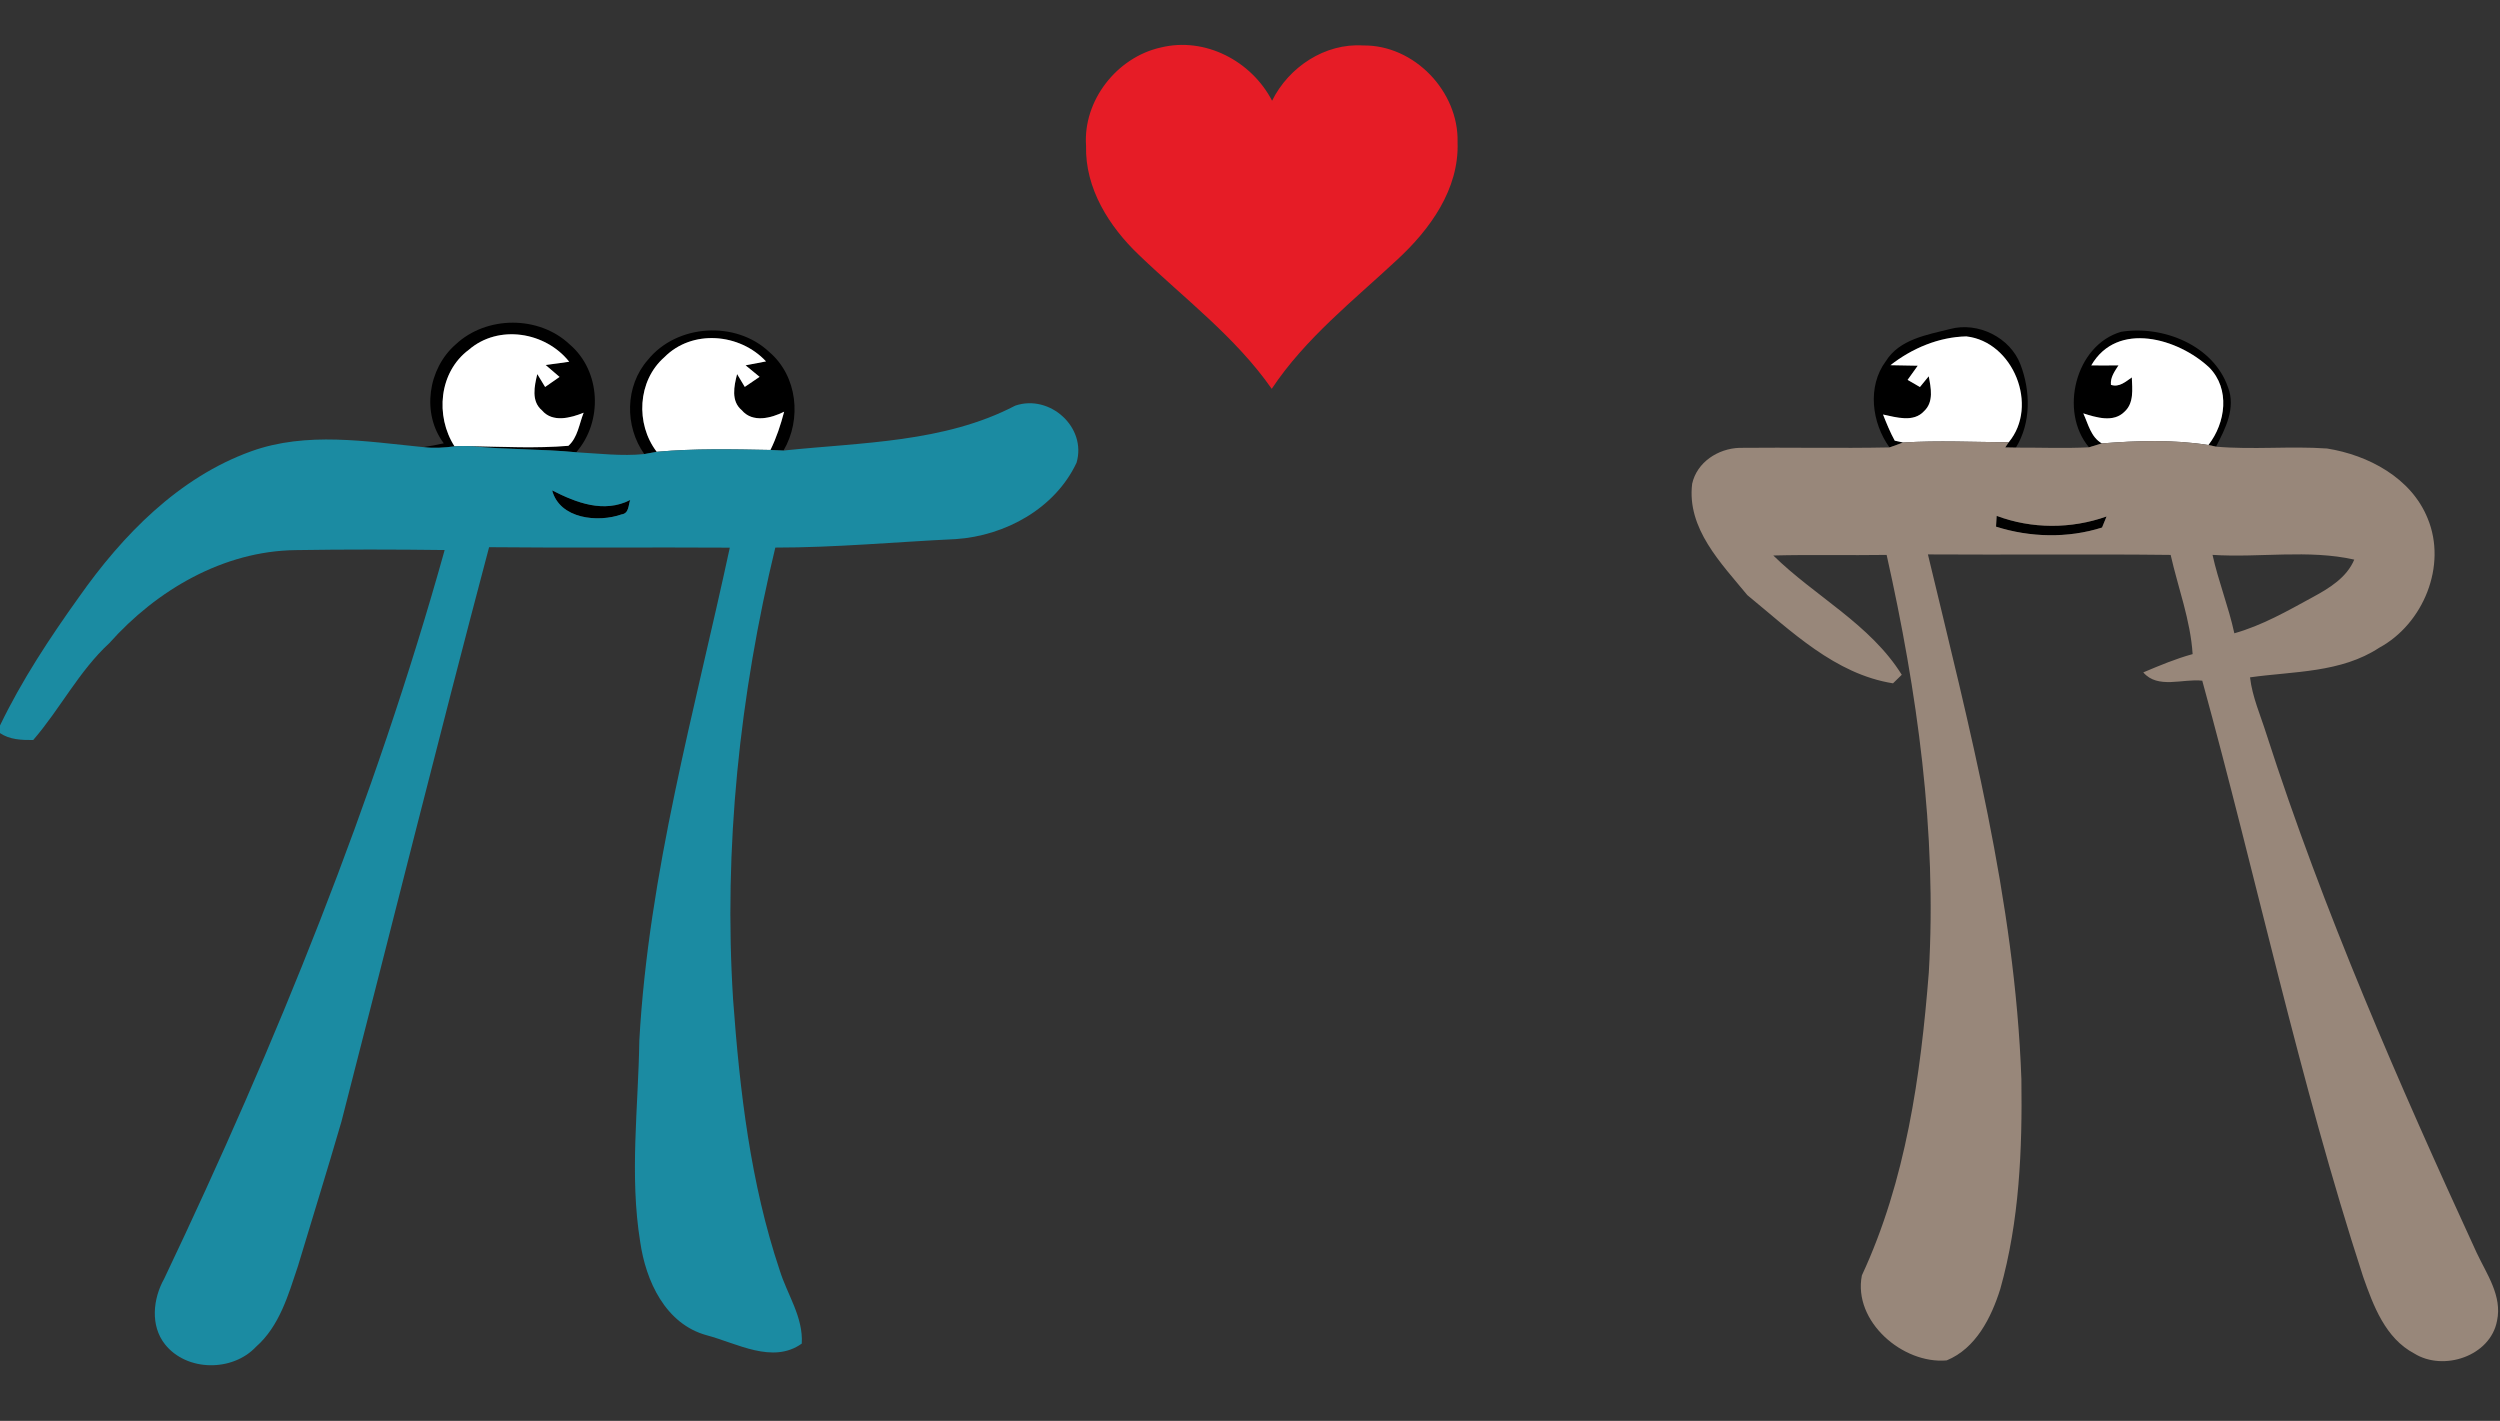 <svg
  width="651pt"
  height="370pt"
  viewBox="0 0 651 370"
  xmlns="http://www.w3.org/2000/svg"
>
  <rect x="0" y="0" width="651" height="370" fill="#333333" stroke="none"/>
  <g id="#e61c26ff">
    <path
      fill="#e61c26"
      opacity="1.00"
      d=" M 302.31 12.36 C 313.85 9.55 325.88 15.90 331.25 26.23 C 335.60 17.44 345.04 11.19 354.99 11.84 C 368.26 11.67 379.88 23.82 379.55 37.01 C 380.00 49.28 372.34 59.81 363.72 67.73 C 352.33 78.34 339.87 88.14 331.16 101.25 C 321.70 87.71 308.38 77.73 296.59 66.40 C 288.82 59.01 282.53 49.05 282.81 37.98 C 281.98 26.17 290.86 14.88 302.31 12.36 Z"
    />
  </g>
  <g id="#000000ff">
    <path
      fill="#000000"
      opacity="1.00"
      d=" M 118.68 89.67 C 126.69 82.17 140.33 82.12 148.33 89.67 C 156.51 96.62 157.03 109.79 150.05 117.77 C 140.99 116.87 131.86 117.12 122.80 116.19 C 131.19 116.35 139.63 116.78 148.01 116.09 C 150.44 113.94 150.83 110.36 151.98 107.47 C 148.60 108.84 143.87 110.12 141.13 106.86 C 138.28 104.47 139.16 100.55 139.91 97.41 C 140.42 98.25 141.44 99.93 141.95 100.77 C 143.21 99.91 144.47 99.04 145.71 98.15 C 144.51 97.11 143.30 96.07 142.09 95.05 C 144.13 94.76 146.17 94.47 148.22 94.20 C 142.04 86.40 129.80 84.40 122.08 91.08 C 114.30 96.87 113.28 108.32 118.36 116.23 C 115.66 116.59 112.93 116.77 110.23 116.43 C 112.02 116.17 113.80 115.85 115.56 115.44 C 109.70 107.67 111.45 95.94 118.68 89.67 Z"
    />
    <path
      fill="#000000"
      opacity="1.00"
      d=" M 507.82 85.67 C 515.07 83.73 523.47 87.87 526.14 94.94 C 528.77 101.85 528.91 110.11 524.94 116.56 C 524.00 116.54 523.08 116.53 522.16 116.51 C 522.39 116.18 522.83 115.51 523.06 115.17 C 531.00 105.67 524.24 88.96 512.03 87.60 C 504.87 87.75 497.87 90.71 492.27 95.10 C 494.63 95.16 497.01 95.19 499.38 95.23 C 498.50 96.46 497.61 97.69 496.74 98.92 C 497.80 99.55 498.87 100.17 499.95 100.78 C 500.52 100.08 501.67 98.68 502.24 97.98 C 502.82 101.00 503.59 104.64 501.06 107.03 C 498.29 110.10 493.80 108.66 490.34 107.94 C 491.25 110.25 492.19 112.56 493.39 114.75 C 493.93 114.87 495.03 115.11 495.57 115.23 C 494.39 115.65 493.22 116.12 492.03 116.51 C 487.41 110.12 486.17 100.64 491.08 94.04 C 494.65 88.33 501.80 87.19 507.82 85.67 Z"
    />
    <path
      fill="#000000"
      opacity="1.00"
      d=" M 168.70 93.72 C 176.25 84.36 191.62 83.42 200.33 91.67 C 207.67 97.94 208.81 109.16 204.03 117.32 C 203.18 117.28 201.47 117.21 200.62 117.17 C 202.19 114.00 203.29 110.63 204.19 107.21 C 200.82 108.90 195.96 110.17 193.16 106.82 C 190.30 104.45 191.14 100.54 191.94 97.41 C 192.44 98.25 193.44 99.92 193.94 100.75 C 195.23 99.90 196.52 99.02 197.80 98.13 C 196.59 97.12 195.37 96.12 194.15 95.13 C 195.92 94.80 197.70 94.45 199.47 94.11 C 192.64 86.76 180.23 85.70 173.00 93.02 C 166.00 99.15 165.45 110.39 171.01 117.65 C 169.93 117.84 168.85 118.04 167.77 118.24 C 162.62 110.98 162.75 100.48 168.70 93.72 Z"
    />
    <path
      fill="#000000"
      opacity="1.00"
      d=" M 552.34 86.40 C 563.19 84.65 576.40 89.89 580.18 100.87 C 582.26 106.20 579.49 111.64 577.05 116.31 C 576.38 116.17 575.72 116.02 575.07 115.88 C 579.57 110.09 580.78 101.30 575.30 95.71 C 567.24 88.14 551.33 83.45 544.57 95.15 C 546.92 95.17 549.28 95.18 551.65 95.14 C 550.67 96.69 549.49 98.26 549.69 100.21 C 551.84 100.94 553.49 99.39 555.13 98.28 C 555.23 101.32 555.74 104.96 553.20 107.23 C 550.35 110.11 545.85 108.71 542.49 107.64 C 543.78 110.41 544.45 113.82 547.33 115.46 C 546.21 115.79 545.10 116.16 543.98 116.48 C 536.14 107.22 540.42 89.86 552.34 86.40 Z"
    />
    <path
      fill="#000000"
      opacity="1.00"
      d=" M 143.78 127.70 C 150.11 130.93 157.23 133.69 164.11 130.20 C 163.60 131.58 163.79 133.69 161.89 133.94 C 155.69 136.14 145.75 135.14 143.78 127.70 Z"
    />
    <path
      fill="#000000"
      opacity="1.00"
      d=" M 519.93 134.33 C 529.10 137.77 539.33 137.76 548.55 134.49 C 548.25 135.21 547.66 136.65 547.37 137.37 C 538.47 140.20 528.63 139.96 519.76 137.14 C 519.80 136.44 519.89 135.03 519.93 134.33 Z"
    />
  </g>
  <g id="#ffffffff">
    <path
      fill="#ffffff"
      opacity="1.00"
      d=" M 122.08 91.08 C 129.80 84.40 142.04 86.40 148.22 94.20 C 146.17 94.47 144.13 94.76 142.09 95.05 C 143.30 96.07 144.51 97.11 145.71 98.15 C 144.47 99.04 143.21 99.91 141.95 100.77 C 141.44 99.93 140.42 98.25 139.91 97.41 C 139.16 100.55 138.28 104.47 141.13 106.86 C 143.87 110.12 148.60 108.84 151.98 107.47 C 150.83 110.36 150.44 113.94 148.01 116.09 C 139.63 116.78 131.19 116.35 122.80 116.19 C 121.32 116.13 119.83 116.12 118.36 116.23 C 113.28 108.32 114.30 96.87 122.08 91.08 Z"
    />
    <path
      fill="#ffffff"
      opacity="1.00"
      d=" M 173.00 93.02 C 180.23 85.70 192.64 86.76 199.47 94.11 C 197.70 94.45 195.92 94.80 194.15 95.13 C 195.37 96.12 196.59 97.12 197.80 98.13 C 196.52 99.02 195.23 99.90 193.94 100.75 C 193.44 99.92 192.44 98.25 191.94 97.41 C 191.14 100.54 190.30 104.45 193.16 106.82 C 195.96 110.17 200.82 108.90 204.19 107.21 C 203.29 110.63 202.19 114.00 200.62 117.17 C 190.76 116.99 180.83 116.76 171.01 117.65 C 165.45 110.39 166.00 99.15 173.00 93.02 Z"
    />
    <path
      fill="#ffffff"
      opacity="1.00"
      d=" M 492.27 95.10 C 497.87 90.71 504.87 87.75 512.03 87.60 C 524.24 88.96 531.00 105.67 523.06 115.17 C 513.90 115.12 504.72 114.66 495.57 115.23 C 495.03 115.11 493.93 114.87 493.39 114.75 C 492.19 112.56 491.25 110.25 490.34 107.94 C 493.80 108.66 498.29 110.10 501.06 107.03 C 503.59 104.64 502.82 101.00 502.24 97.98 C 501.67 98.68 500.52 100.08 499.95 100.78 C 498.87 100.17 497.80 99.55 496.74 98.92 C 497.61 97.69 498.50 96.46 499.38 95.23 C 497.01 95.19 494.63 95.16 492.27 95.10 Z"
    />
    <path
      fill="#ffffff"
      opacity="1.00"
      d=" M 544.57 95.15 C 551.33 83.45 567.24 88.14 575.30 95.71 C 580.78 101.30 579.57 110.09 575.07 115.88 C 565.94 114.44 556.52 114.74 547.33 115.46 C 544.45 113.82 543.78 110.41 542.49 107.64 C 545.85 108.71 550.35 110.11 553.20 107.23 C 555.74 104.96 555.23 101.32 555.13 98.28 C 553.49 99.39 551.84 100.94 549.69 100.21 C 549.49 98.26 550.67 96.69 551.65 95.14 C 549.28 95.18 546.92 95.17 544.57 95.15 Z"
    />
  </g>
  <g id="#1b8ba2ff">
    <path
      fill="#1b8ba2"
      opacity="1.00"
      d=" M 264.37 105.63 C 273.36 102.56 283.05 111.27 280.33 120.50 C 274.72 132.43 261.80 139.49 248.94 140.38 C 233.25 141.12 217.60 142.60 201.89 142.59 C 192.61 181.00 188.40 220.81 190.90 260.30 C 192.64 284.09 195.42 308.08 203.04 330.80 C 205.01 337.15 209.19 342.95 208.78 349.87 C 201.22 355.29 191.87 349.77 184.02 347.70 C 173.27 344.77 168.17 333.56 166.71 323.40 C 163.90 306.05 166.22 288.42 166.48 270.96 C 168.91 227.34 180.89 185.10 190.04 142.61 C 169.14 142.48 148.25 142.70 127.36 142.49 C 114.17 192.25 101.77 242.22 88.91 292.07 C 85.25 304.67 81.34 317.19 77.57 329.75 C 75.07 337.21 72.79 345.31 66.67 350.70 C 60.54 357.25 48.62 357.18 42.96 350.06 C 39.10 345.18 39.84 338.17 42.74 333.00 C 71.90 271.74 97.52 208.65 115.79 143.23 C 102.85 143.07 89.91 143.04 76.97 143.25 C 58.15 143.48 40.76 153.68 28.48 167.46 C 20.53 174.79 15.66 184.60 8.65 192.70 C 5.66 192.72 2.57 192.64 0.00 190.90 L 0.00 188.92 C 5.69 177.11 12.95 166.12 20.56 155.48 C 31.91 139.35 46.49 124.35 65.40 117.52 C 79.87 112.31 95.37 114.98 110.23 116.43 C 112.93 116.77 115.66 116.59 118.36 116.23 C 119.83 116.12 121.32 116.13 122.80 116.19 C 131.86 117.12 140.99 116.87 150.05 117.77 C 155.95 118.09 161.87 118.83 167.77 118.24 C 168.85 118.04 169.93 117.84 171.01 117.65 C 180.83 116.76 190.76 116.99 200.62 117.17 C 201.47 117.21 203.18 117.28 204.03 117.32 C 224.32 115.19 245.91 115.27 264.37 105.63 M 143.78 127.70 C 145.75 135.14 155.69 136.14 161.89 133.94 C 163.79 133.69 163.60 131.58 164.11 130.20 C 157.23 133.69 150.11 130.93 143.78 127.70 Z"
    />
  </g>
  <g id="#98877aff">
    <path
      fill="#98877a"
      opacity="1.00"
      d=" M 495.57 115.23 C 504.72 114.66 513.90 115.12 523.06 115.17 C 522.83 115.51 522.39 116.18 522.16 116.51 C 523.08 116.53 524.00 116.54 524.94 116.56 C 531.28 116.53 537.65 116.80 543.98 116.48 C 545.10 116.16 546.21 115.79 547.33 115.46 C 556.52 114.74 565.94 114.44 575.07 115.88 C 575.72 116.02 576.38 116.17 577.05 116.31 C 586.65 117.15 596.35 116.12 605.97 116.79 C 616.72 118.51 627.91 124.44 632.16 134.99 C 637.27 147.27 631.05 162.43 619.57 168.66 C 609.57 175.24 597.26 174.78 585.91 176.38 C 586.49 181.48 588.62 186.20 590.14 191.05 C 605.06 237.38 624.61 282.05 644.92 326.21 C 647.53 331.77 651.61 337.44 650.23 343.92 C 648.52 353.15 636.26 357.20 628.66 352.44 C 621.14 348.47 618.02 340.01 615.36 332.46 C 598.77 281.46 587.67 228.92 573.47 177.25 C 568.42 176.67 561.87 179.49 558.11 175.09 C 562.32 173.32 566.54 171.54 570.96 170.33 C 570.40 161.49 567.18 153.09 565.24 144.50 C 544.17 144.25 523.10 144.51 502.03 144.37 C 512.80 189.34 524.71 234.57 526.37 281.01 C 526.62 299.34 525.87 317.93 520.87 335.67 C 518.53 343.11 514.51 351.14 506.91 354.25 C 495.49 355.26 482.49 344.10 484.83 332.12 C 496.29 307.46 500.14 280.11 502.26 253.26 C 504.40 216.70 499.25 180.14 491.28 144.50 C 481.45 144.65 471.61 144.39 461.77 144.65 C 472.53 155.24 487.01 162.52 495.22 175.71 C 494.45 176.45 493.69 177.20 492.94 177.94 C 477.80 175.53 466.41 164.30 455.02 154.98 C 448.21 146.70 439.20 137.63 440.64 125.96 C 441.89 120.35 447.38 116.80 452.96 116.62 C 465.98 116.48 479.02 116.77 492.03 116.51 C 493.22 116.12 494.39 115.65 495.57 115.23 M 519.93 134.33 C 519.89 135.03 519.80 136.44 519.76 137.14 C 528.63 139.96 538.47 140.20 547.37 137.37 C 547.66 136.65 548.25 135.21 548.55 134.49 C 539.33 137.76 529.10 137.77 519.93 134.33 M 576.14 144.49 C 577.67 151.40 580.33 157.99 581.82 164.91 C 589.07 162.87 595.68 159.08 602.26 155.49 C 606.53 153.18 611.10 150.40 613.05 145.72 C 601.08 143.03 588.39 145.28 576.14 144.49 Z"
    />
  </g>
</svg>
